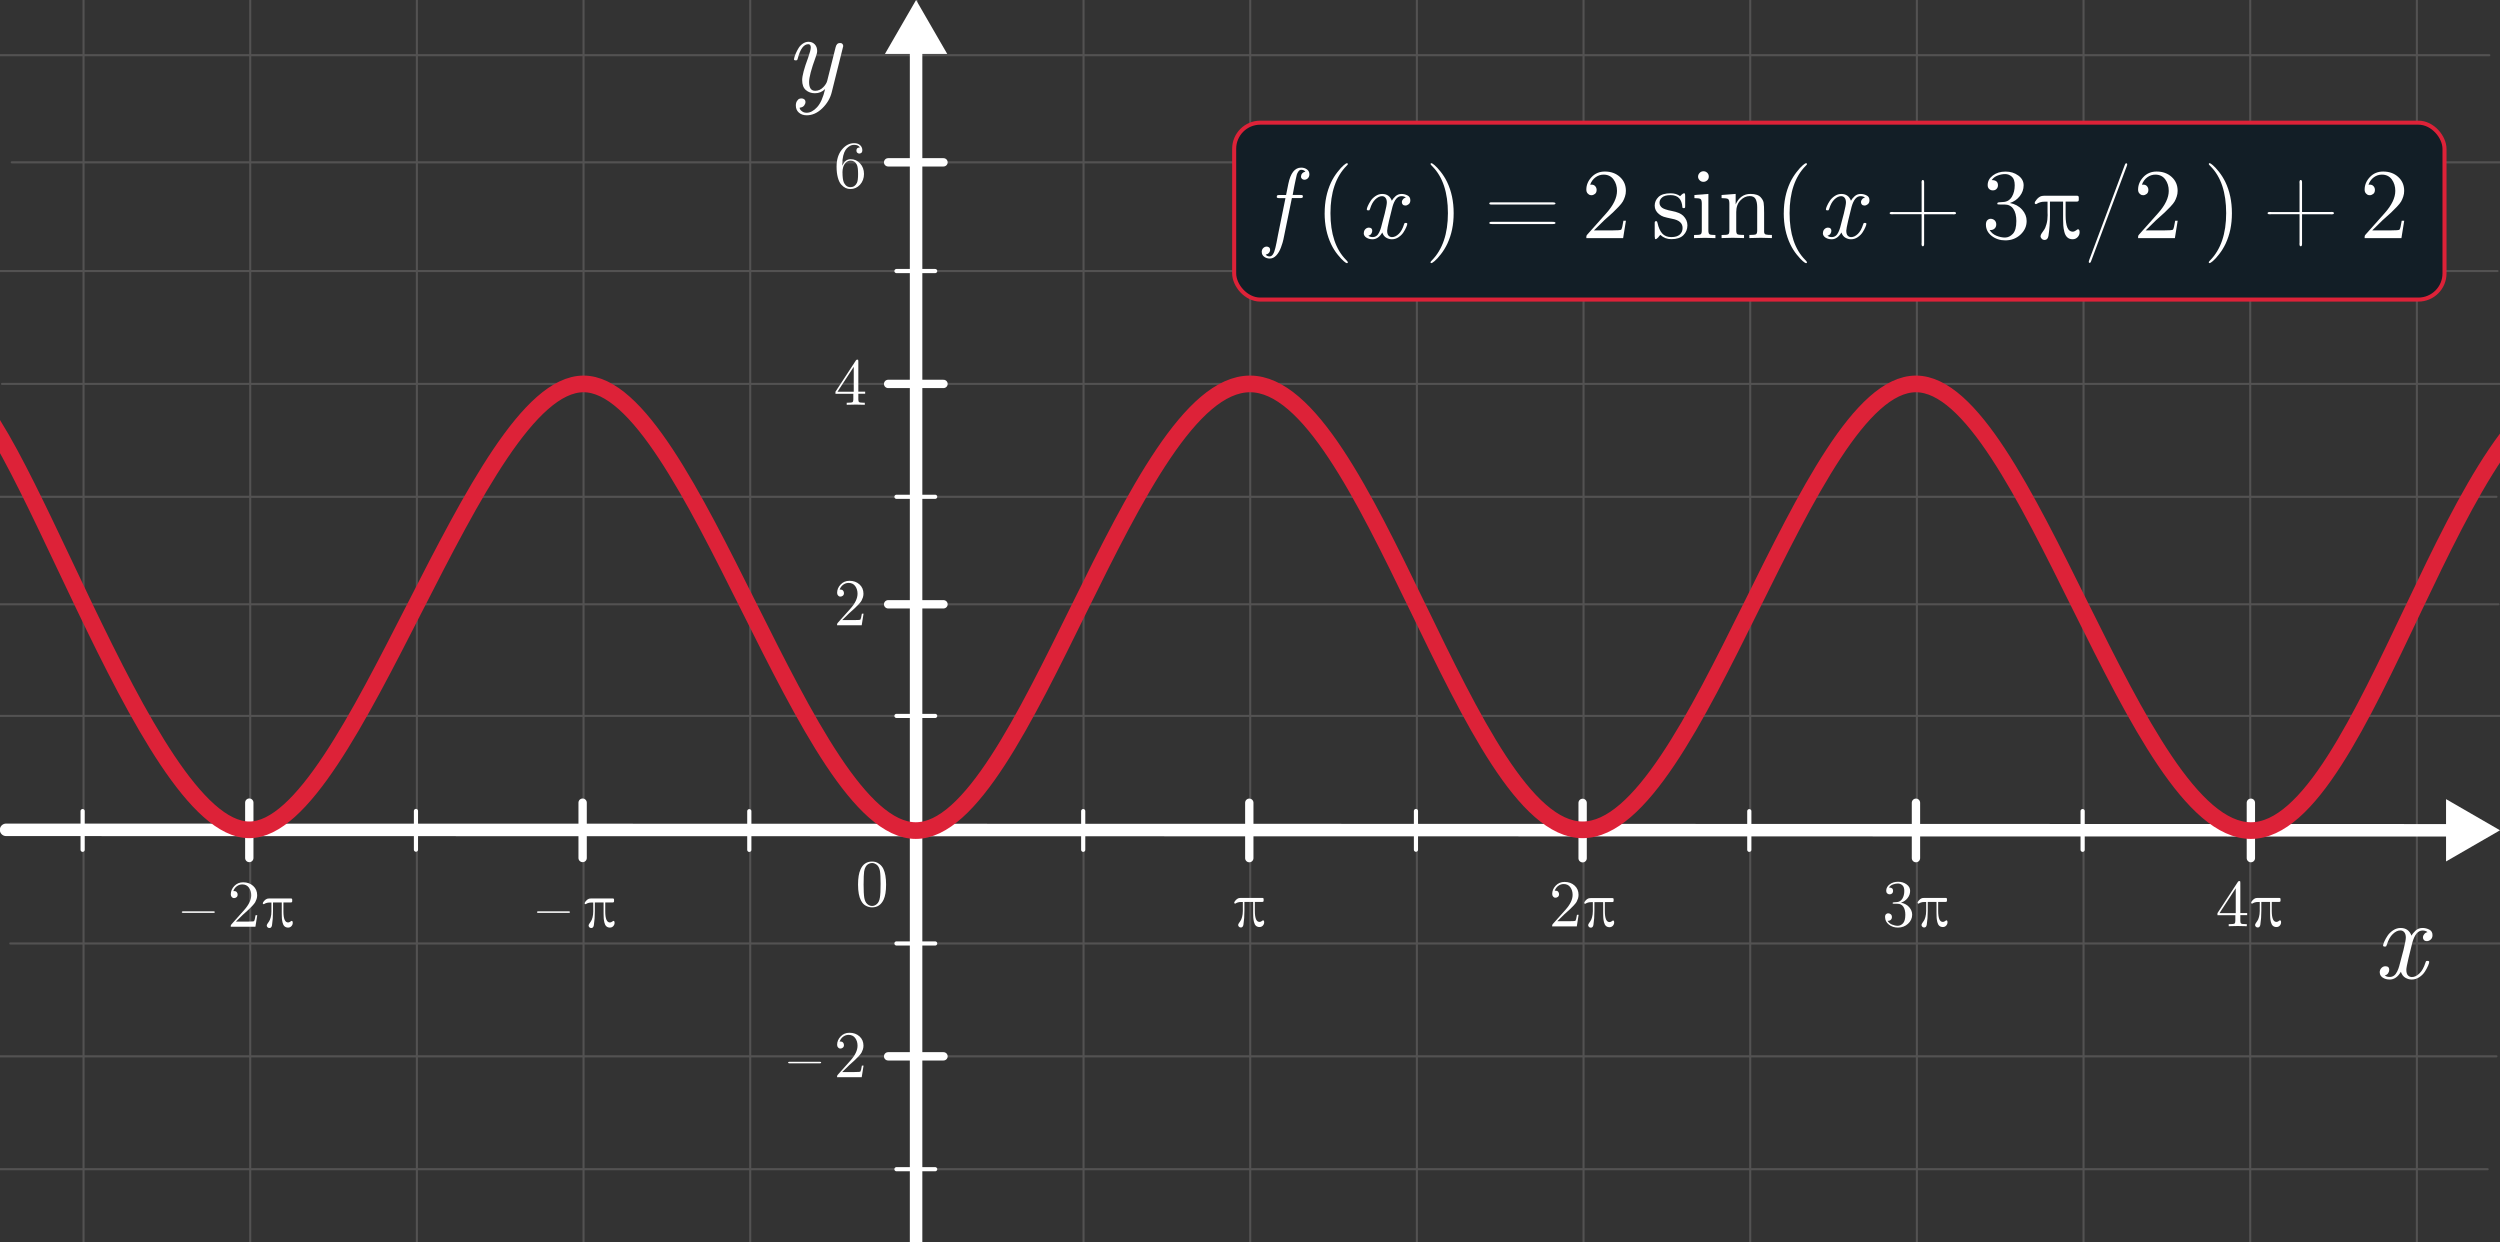 <?xml version="1.0" encoding="UTF-8"?><svg id="Trigonometrisch" xmlns="http://www.w3.org/2000/svg" viewBox="0 0 600 298.12"><rect x="0" y="0" width="600" height="298.12" fill="#333333" stroke="none"/><g id="_0.2_solution_sin"><g id="_0.1_period_sin"><g id="_2D_COS"><g id="_2D_Coordinate_System"><g id="_2d_Grid"><line x1="-2.96" y1="280.61" x2="597.04" y2="280.61" fill="none" stroke="#535252" stroke-linecap="round" stroke-miterlimit="10" stroke-width=".5"/><line x1="-.85" y1="253.52" x2="599.15" y2="253.52" fill="none" stroke="#535252" stroke-linecap="round" stroke-miterlimit="10" stroke-width=".5"/><line x1="2.46" y1="226.43" x2="602.46" y2="226.43" fill="none" stroke="#535252" stroke-linecap="round" stroke-miterlimit="10" stroke-width=".5"/><line y1="171.82" x2="600" y2="171.82" fill="none" stroke="#535252" stroke-linecap="round" stroke-miterlimit="10" stroke-width=".5"/><line x1="-.36" y1="145.03" x2="599.64" y2="145.03" fill="none" stroke="#535252" stroke-linecap="round" stroke-miterlimit="10" stroke-width=".5"/><line x1="-.85" y1="119.23" x2="599.15" y2="119.23" fill="none" stroke="#535252" stroke-linecap="round" stroke-miterlimit="10" stroke-width=".5"/><line x1=".49" y1="92.14" x2="600.49" y2="92.14" fill="none" stroke="#535252" stroke-linecap="round" stroke-miterlimit="10" stroke-width=".5"/><line x1="-.59" y1="65.05" x2="599.41" y2="65.05" fill="none" stroke="#535252" stroke-linecap="round" stroke-miterlimit="10" stroke-width=".5"/><line x1="2.82" y1="38.96" x2="602.82" y2="38.96" fill="none" stroke="#535252" stroke-linecap="round" stroke-miterlimit="10" stroke-width=".5"/><line x1="500.05" y1="-120.52" x2="500.05" y2="479.48" fill="none" stroke="#535252" stroke-linecap="round" stroke-miterlimit="10" stroke-width=".5"/><line x1="540.05" y1="-120.52" x2="540.05" y2="479.48" fill="none" stroke="#535252" stroke-linecap="round" stroke-miterlimit="10" stroke-width=".5"/><line x1="580.05" y1="-120.52" x2="580.05" y2="479.48" fill="none" stroke="#535252" stroke-linecap="round" stroke-miterlimit="10" stroke-width=".5"/><line x1="460.05" y1="-120.52" x2="460.05" y2="479.48" fill="none" stroke="#535252" stroke-linecap="round" stroke-miterlimit="10" stroke-width=".5"/><line x1="420.05" y1="-120.52" x2="420.05" y2="479.48" fill="none" stroke="#535252" stroke-linecap="round" stroke-miterlimit="10" stroke-width=".5"/><line x1="380.05" y1="-120.52" x2="380.05" y2="479.48" fill="none" stroke="#535252" stroke-linecap="round" stroke-miterlimit="10" stroke-width=".5"/><line x1="340.05" y1="-120.52" x2="340.05" y2="479.48" fill="none" stroke="#535252" stroke-linecap="round" stroke-miterlimit="10" stroke-width=".5"/><line x1="300.05" y1="-120.52" x2="300.05" y2="479.48" fill="none" stroke="#535252" stroke-linecap="round" stroke-miterlimit="10" stroke-width=".5"/><line x1="260.05" y1="-120.52" x2="260.05" y2="479.48" fill="none" stroke="#535252" stroke-linecap="round" stroke-miterlimit="10" stroke-width=".5"/><line x1="220.05" y1="-120.52" x2="220.05" y2="479.48" fill="none" stroke="#535252" stroke-linecap="round" stroke-miterlimit="10" stroke-width=".5"/><line x1="180.05" y1="-120.52" x2="180.05" y2="479.48" fill="none" stroke="#535252" stroke-linecap="round" stroke-miterlimit="10" stroke-width=".5"/><line x1="140.05" y1="-120.52" x2="140.05" y2="479.48" fill="none" stroke="#535252" stroke-linecap="round" stroke-miterlimit="10" stroke-width=".5"/><line x1="100.05" y1="-120.52" x2="100.05" y2="479.48" fill="none" stroke="#535252" stroke-linecap="round" stroke-miterlimit="10" stroke-width=".5"/><line x1="60.05" y1="-120.03" x2="60.05" y2="479.97" fill="none" stroke="#535252" stroke-linecap="round" stroke-miterlimit="10" stroke-width=".5"/><line x1="20.05" y1="-120.52" x2="20.05" y2="479.48" fill="none" stroke="#535252" stroke-linecap="round" stroke-miterlimit="10" stroke-width=".5"/><line x1="-2.56" y1="13.25" x2="597.44" y2="13.25" fill="none" stroke="#535252" stroke-linecap="round" stroke-miterlimit="10" stroke-width=".5"/></g><g id="x"><g id="_-5"><line x1="19.83" y1="194.66" x2="19.83" y2="203.95" fill="none" stroke="#fff" stroke-linecap="round" stroke-miterlimit="10"/></g><g id="_-4"><line x1="59.83" y1="192.63" x2="59.83" y2="205.92" fill="none" stroke="#fff" stroke-linecap="round" stroke-miterlimit="10" stroke-width="2"/><g><path d="m43.63,218.91c0-.12.12-.19.29-.19h7.35c.18,0,.29.07.29.19,0,.11-.12.18-.29.18h-7.35c-.18,0-.29-.07-.29-.18Z" fill="#fff"/><path d="m55.38,222.42c0-.19,0-.32.03-.38.02-.06.07-.13.15-.22l3.05-3.42c1.12-1.26,1.68-2.44,1.68-3.55,0-.71-.19-1.32-.56-1.83-.37-.51-.9-.76-1.59-.76-.47,0-.89.14-1.29.43-.39.28-.68.68-.86,1.18.03-.01.1-.02.21-.02.26,0,.46.08.61.25.15.17.22.37.22.59,0,.29-.09.5-.27.64s-.36.21-.54.21c-.07,0-.15,0-.25-.02-.09-.02-.22-.1-.36-.25s-.22-.36-.22-.63c0-.74.28-1.41.84-2,.56-.59,1.27-.89,2.12-.89.97,0,1.77.29,2.41.87.64.58.96,1.32.96,2.23,0,.32-.05.62-.14.91-.1.29-.21.55-.33.77-.13.22-.36.52-.7.88-.34.36-.65.67-.92.92-.27.26-.72.65-1.33,1.2l-1.68,1.65h2.86c.93,0,1.43-.04,1.51-.12.1-.15.22-.62.35-1.42h.4l-.44,2.78h-5.88Z" fill="#fff"/><path d="m63.06,216.82c0-.15.11-.35.34-.61.22-.26.46-.42.7-.51.13-.04.33-.06.59-.07h5.09c.14,0,.23.02.28.07.05.05.07.13.07.27v.28c0,.13-.02.21-.07.26-.04.04-.12.07-.24.08h-1.8v2.16c0,1.76.38,2.64,1.12,2.64.18,0,.36-.06.53-.19.17-.13.27-.19.32-.19.18,0,.27.16.27.48,0,.3-.11.56-.32.79-.21.23-.48.34-.8.34-.34,0-.63-.1-.85-.3-.22-.2-.38-.5-.47-.88s-.15-.72-.17-1.02-.03-.66-.03-1.09v-2.73h-2.1v2.13c0,1.2-.08,2.32-.24,3.34-.08.44-.29.66-.61.66-.19,0-.35-.06-.47-.19-.12-.13-.18-.26-.18-.4,0-.13.06-.29.18-.46s.25-.37.38-.56.27-.5.38-.92c.12-.42.18-.9.18-1.43,0-.04,0-.11,0-.21,0-.1,0-.17,0-.22v-1.73h-.44c-.29,0-.53.03-.74.1-.21.06-.36.13-.46.2-.1.07-.17.1-.21.1s-.08-.02-.13-.05c-.04-.04-.07-.07-.07-.1Z" fill="#fff"/></g></g><g id="_-3"><line x1="99.83" y1="194.63" x2="99.83" y2="203.92" fill="none" stroke="#fff" stroke-linecap="round" stroke-miterlimit="10"/></g><g id="_-2"><line x1="139.83" y1="192.64" x2="139.83" y2="205.92" fill="none" stroke="#fff" stroke-linecap="round" stroke-miterlimit="10" stroke-width="2"/><g><path d="m128.87,218.91c0-.12.12-.19.29-.19h7.35c.18,0,.29.07.29.19,0,.11-.12.18-.29.18h-7.35c-.18,0-.29-.07-.29-.18Z" fill="#fff"/><path d="m140.3,216.82c0-.15.11-.35.34-.61.22-.25.46-.42.7-.51.13-.04.33-.06.59-.07h5.09c.14,0,.23.02.28.07.05.04.07.13.07.27v.28c0,.13-.02.21-.07.26-.04.04-.12.07-.24.08h-1.8v2.16c0,1.76.38,2.64,1.12,2.64.18,0,.36-.06.53-.19.17-.13.27-.19.32-.19.18,0,.27.16.27.48,0,.3-.11.56-.32.79-.21.23-.48.34-.8.34-.34,0-.63-.1-.85-.3-.22-.2-.38-.5-.47-.88-.09-.39-.15-.72-.17-1.02-.02-.29-.03-.66-.03-1.09v-2.73h-2.1v2.13c0,1.2-.08,2.32-.24,3.34-.08.44-.29.66-.61.66-.19,0-.35-.06-.47-.19-.12-.13-.18-.26-.18-.4,0-.13.06-.29.18-.46s.25-.37.38-.56c.14-.19.27-.5.38-.92s.18-.9.18-1.43c0-.04,0-.11,0-.21,0-.1,0-.17,0-.22v-1.73h-.44c-.29,0-.53.03-.74.1-.21.06-.36.13-.46.2-.1.07-.17.1-.21.1s-.08-.02-.13-.05c-.04-.04-.07-.07-.07-.1Z" fill="#fff"/></g></g><g id="_-1"><line x1="179.83" y1="194.68" x2="179.83" y2="203.97" fill="none" stroke="#fff" stroke-linecap="round" stroke-miterlimit="10"/></g><g id="_7"><line x1="499.83" y1="194.66" x2="499.83" y2="203.95" fill="none" stroke="#fff" stroke-linecap="round" stroke-miterlimit="10"/></g><g id="_7-2"><line x1="540.21" y1="192.66" x2="540.21" y2="205.95" fill="none" stroke="#fff" stroke-linecap="round" stroke-miterlimit="10" stroke-width="2"/><g><path d="m532.19,219.65v-.5l4.91-7.51c.08-.13.19-.19.32-.19.12,0,.19.02.22.07.03.05.04.16.04.34v7.28h1.64v.5h-1.64v1.39c0,.31.06.51.19.61.13.1.47.15,1.02.15h.34v.5c-.44-.03-1.15-.05-2.15-.05s-1.74.02-2.19.05v-.5h.34c.57,0,.92-.05,1.05-.14.13-.1.2-.3.2-.61v-1.39h-4.3Zm.49-.5h3.9v-5.97l-3.9,5.97Z" fill="#fff"/><path d="m540.26,216.69c0-.15.11-.35.34-.61.22-.26.46-.42.7-.51.13-.04.33-.06.59-.07h5.09c.14,0,.23.02.28.07.05.05.07.13.07.27v.28c0,.13-.02.21-.07.26-.04.04-.12.07-.24.08h-1.8v2.16c0,1.76.38,2.64,1.12,2.64.18,0,.36-.06.53-.19.17-.13.27-.19.32-.19.18,0,.27.16.27.48,0,.3-.11.56-.32.79-.21.23-.48.34-.8.34-.34,0-.63-.1-.85-.3-.22-.2-.38-.5-.47-.88-.09-.39-.15-.72-.17-1.02-.02-.29-.03-.66-.03-1.09v-2.73h-2.1v2.13c0,1.2-.08,2.32-.24,3.34-.08.44-.29.66-.61.66-.19,0-.35-.06-.47-.19-.12-.13-.18-.26-.18-.4,0-.13.06-.29.18-.46s.25-.37.38-.56c.14-.19.27-.5.38-.92s.18-.9.18-1.43c0-.04,0-.11,0-.21,0-.1,0-.17,0-.22v-1.73h-.44c-.29,0-.53.03-.74.1-.21.06-.36.13-.46.2-.1.07-.17.1-.21.1s-.08-.02-.13-.05c-.04-.04-.07-.07-.07-.1Z" fill="#fff"/></g></g><g id="_6"><line x1="459.83" y1="192.66" x2="459.83" y2="205.95" fill="none" stroke="#fff" stroke-linecap="round" stroke-miterlimit="10" stroke-width="2"/><g><path d="m452.4,220.13c0-.32.08-.56.23-.71s.32-.23.52-.23c.25,0,.46.08.64.24.18.16.27.38.27.66,0,.3-.1.53-.31.7-.21.17-.46.23-.75.19.26.42.62.73,1.1.92.47.19.93.29,1.37.29s.88-.2,1.25-.59.56-1.08.56-2.05c0-.82-.16-1.46-.48-1.94s-.8-.71-1.43-.71h-.71c-.18,0-.3,0-.35-.02s-.08-.07-.08-.15c0-.1.1-.16.29-.18.16,0,.37-.01.63-.04.62-.02,1.1-.3,1.43-.85.3-.51.45-1.12.45-1.84,0-.65-.16-1.1-.47-1.37s-.67-.41-1.07-.41c-.38,0-.77.08-1.19.23s-.73.4-.96.73c.67,0,1,.27,1,.82,0,.24-.07.44-.22.59s-.35.23-.6.23-.43-.08-.59-.23c-.16-.15-.24-.36-.24-.62,0-.6.27-1.12.82-1.54.55-.42,1.23-.63,2.03-.63s1.46.21,2.03.62c.58.41.86.94.86,1.57s-.2,1.21-.61,1.73c-.41.52-.93.89-1.58,1.1.81.16,1.46.51,1.95,1.06.48.55.73,1.15.73,1.82,0,.84-.33,1.56-.99,2.18-.66.61-1.47.92-2.42.92-.85,0-1.58-.24-2.18-.72-.61-.48-.91-1.08-.91-1.79Z" fill="#fff"/><path d="m460.2,216.69c0-.15.11-.35.34-.61.22-.25.46-.42.7-.51.13-.04.33-.06.59-.07h5.09c.14,0,.23.02.28.07.05.04.07.13.07.27v.28c0,.13-.02.21-.07.26-.04.04-.12.07-.24.08h-1.8v2.16c0,1.76.37,2.64,1.12,2.64.18,0,.36-.06.53-.19.17-.13.27-.19.32-.19.18,0,.27.16.27.48,0,.3-.11.56-.32.79-.21.23-.48.34-.8.34-.34,0-.63-.1-.85-.3s-.38-.5-.47-.88c-.09-.39-.15-.72-.17-1.02-.02-.29-.03-.66-.03-1.09v-2.73h-2.1v2.13c0,1.2-.08,2.32-.24,3.34-.08.44-.29.66-.61.66-.19,0-.35-.06-.47-.19s-.18-.26-.18-.4c0-.13.06-.29.18-.46s.25-.37.38-.56c.14-.19.27-.5.38-.92s.18-.9.18-1.43c0-.04,0-.11,0-.21,0-.1,0-.17,0-.22v-1.73h-.44c-.29,0-.53.03-.74.1-.21.06-.36.13-.46.2-.1.07-.17.1-.21.1s-.08-.02-.13-.05c-.04-.04-.07-.07-.07-.1Z" fill="#fff"/></g></g><g id="_5"><line x1="419.83" y1="194.68" x2="419.83" y2="203.96" fill="none" stroke="#fff" stroke-linecap="round" stroke-miterlimit="10"/></g><g id="_4"><line x1="379.83" y1="192.69" x2="379.83" y2="205.98" fill="none" stroke="#fff" stroke-linecap="round" stroke-miterlimit="10" stroke-width="2"/><g><path d="m372.52,222.33c0-.19,0-.32.03-.38.02-.06.07-.13.15-.22l3.05-3.42c1.12-1.26,1.68-2.44,1.68-3.55,0-.71-.19-1.32-.56-1.83-.37-.51-.9-.76-1.59-.76-.47,0-.89.14-1.29.43-.39.28-.68.68-.86,1.18.03-.01.1-.02.21-.02.26,0,.46.08.61.25.15.17.22.37.22.59,0,.29-.09.5-.27.64-.18.14-.36.21-.54.21-.07,0-.15,0-.25-.02-.09-.02-.22-.1-.36-.25s-.22-.36-.22-.63c0-.74.28-1.41.84-2,.56-.59,1.27-.89,2.12-.89.97,0,1.77.29,2.41.87.64.58.95,1.32.95,2.23,0,.32-.05.62-.14.91-.1.29-.21.55-.33.77-.13.22-.36.52-.7.88-.34.36-.65.67-.92.92-.27.26-.72.65-1.33,1.2l-1.68,1.65h2.86c.93,0,1.43-.04,1.51-.12.1-.15.22-.62.35-1.42h.4l-.44,2.78h-5.88Z" fill="#fff"/><path d="m380.2,216.73c0-.15.11-.35.34-.61.22-.25.46-.42.7-.51.13-.04.33-.06.59-.07h5.09c.14,0,.23.02.28.07.05.04.07.13.07.27v.28c0,.13-.02.21-.07.26-.04.04-.12.07-.24.08h-1.8v2.16c0,1.76.38,2.64,1.12,2.64.18,0,.36-.06.53-.19.17-.13.27-.19.32-.19.18,0,.27.16.27.48,0,.3-.11.56-.32.79-.21.23-.48.34-.8.34-.34,0-.63-.1-.85-.3-.22-.2-.38-.5-.47-.88-.09-.39-.15-.72-.17-1.02-.02-.29-.03-.66-.03-1.09v-2.73h-2.1v2.13c0,1.2-.08,2.32-.24,3.34-.08.44-.29.66-.61.66-.19,0-.35-.06-.47-.19-.12-.13-.18-.26-.18-.4,0-.13.06-.29.18-.46s.25-.37.38-.56c.14-.19.27-.5.38-.92s.18-.9.18-1.43c0-.04,0-.11,0-.21,0-.1,0-.17,0-.22v-1.73h-.44c-.29,0-.53.03-.74.1-.21.06-.36.13-.46.2-.1.07-.17.1-.21.1s-.08-.02-.13-.05c-.04-.04-.07-.07-.07-.1Z" fill="#fff"/></g></g><g id="_3"><line x1="339.83" y1="194.64" x2="339.83" y2="203.93" fill="none" stroke="#fff" stroke-linecap="round" stroke-miterlimit="10"/></g><g id="_2"><line x1="299.83" y1="192.66" x2="299.83" y2="205.95" fill="none" stroke="#fff" stroke-linecap="round" stroke-miterlimit="10" stroke-width="2"/><path d="m296.2,216.69c0-.15.11-.35.34-.61.22-.26.46-.42.7-.51.13-.04.33-.06.59-.07h5.09c.14,0,.23.02.28.07.05.05.07.13.07.27v.28c0,.13-.02.21-.07.26-.04.04-.12.07-.24.08h-1.8v2.16c0,1.76.37,2.64,1.12,2.64.18,0,.36-.06.53-.19.17-.13.27-.19.32-.19.18,0,.27.16.27.48,0,.3-.11.56-.32.79-.21.23-.48.34-.8.34-.34,0-.63-.1-.85-.3-.22-.2-.38-.5-.47-.88-.09-.39-.15-.72-.17-1.02-.02-.29-.03-.66-.03-1.09v-2.73h-2.1v2.13c0,1.2-.08,2.32-.24,3.34-.08.44-.29.66-.61.66-.19,0-.35-.06-.47-.19-.12-.13-.18-.26-.18-.4,0-.13.06-.29.18-.46s.25-.37.38-.56c.14-.19.27-.5.38-.92s.18-.9.18-1.43c0-.04,0-.11,0-.21,0-.1,0-.17,0-.22v-1.73h-.44c-.29,0-.53.03-.74.1-.21.06-.36.13-.46.2-.1.07-.17.1-.21.1s-.08-.02-.13-.05c-.04-.04-.07-.07-.07-.1Z" fill="#fff"/></g><g id="_1"><line x1="259.97" y1="194.66" x2="259.97" y2="203.95" fill="none" stroke="#fff" stroke-linecap="round" stroke-miterlimit="10"/></g><path d="m205.93,212.31c0-1.57.2-2.78.59-3.63.55-1.27,1.48-1.91,2.78-1.91.28,0,.56.04.85.11.29.08.62.26.98.54.37.29.66.66.89,1.13.43.91.64,2.16.64,3.75s-.2,2.76-.59,3.61c-.58,1.24-1.51,1.86-2.78,1.86-.48,0-.96-.12-1.45-.37-.49-.24-.88-.66-1.19-1.25-.48-.88-.72-2.16-.72-3.85Zm1.33-.2c0,1.61.06,2.73.17,3.38.13.69.37,1.19.73,1.49.36.3.73.45,1.13.45.43,0,.82-.16,1.18-.48s.59-.83.7-1.52c.12-.68.18-1.79.17-3.31,0-1.48-.05-2.52-.16-3.12-.14-.69-.4-1.18-.77-1.46-.37-.28-.75-.42-1.12-.42-.14,0-.29.02-.43.06-.15.04-.33.12-.54.24-.21.12-.4.33-.57.62s-.29.67-.36,1.12c-.08.58-.12,1.56-.12,2.95Z" fill="#fff"/><g id="x_axis"><g><line x1="1.46" y1="199.16" x2="589.24" y2="199.27" fill="none" stroke="#fff" stroke-linecap="round" stroke-miterlimit="10" stroke-width="3"/><polygon points="587.05 206.75 600 199.27 587.05 191.79 587.05 206.75" fill="#fff"/></g></g><path d="m571.13,233.39c0-.44.14-.79.41-1.07.27-.28.59-.42.95-.42.62,0,.93.29.93.87,0,.26-.09.52-.26.79-.17.27-.44.45-.81.54.3.25.68.37,1.15.37h.05c.38,0,.72-.11,1.02-.33.3-.22.55-.56.77-1.01.21-.46.37-.86.46-1.22s.22-.82.37-1.4c.23-.89.45-1.72.66-2.49.38-1.56.57-2.56.57-3,0-.54-.12-.96-.36-1.27-.24-.3-.56-.45-.96-.45-.6,0-1.21.29-1.81.87-.61.58-1.08,1.43-1.42,2.54-.07.22-.13.36-.17.4-.04.04-.15.07-.33.07-.28,0-.41-.09-.41-.27s.1-.49.29-.93.45-.91.78-1.4c.33-.5.77-.93,1.34-1.31.56-.37,1.16-.56,1.79-.56,1.29,0,2.16.62,2.62,1.85.22-.42.56-.83,1.01-1.24s1.01-.61,1.66-.61c.54,0,1.07.13,1.59.39s.78.7.78,1.33c0,.47-.15.83-.44,1.07s-.59.37-.89.37c-.33,0-.57-.09-.73-.27-.16-.18-.23-.38-.23-.59,0-.09,0-.19.03-.31.02-.12.12-.3.3-.53.18-.24.44-.39.77-.46-.29-.26-.69-.39-1.2-.39-1.09,0-1.91.97-2.45,2.91-.42,1.77-.73,3.01-.92,3.74-.35,1.48-.52,2.4-.52,2.76,0,.64.13,1.09.39,1.36.26.26.57.4.94.4.62,0,1.23-.29,1.83-.88.6-.58,1.07-1.43,1.42-2.55.07-.22.13-.35.18-.39.04-.04.15-.06.32-.06.28,0,.41.09.41.27,0,.16-.09.46-.27.89-.18.43-.44.9-.76,1.41-.32.51-.77.96-1.34,1.34-.57.38-1.18.57-1.84.57-.49,0-.98-.14-1.48-.41-.5-.27-.87-.76-1.11-1.45-.71,1.23-1.6,1.85-2.66,1.86-.66,0-1.22-.15-1.69-.46-.47-.31-.71-.72-.71-1.22Z" fill="#fff"/></g><g id="y"><g id="_2-2"><line x1="215.15" y1="119.23" x2="224.44" y2="119.23" fill="none" stroke="#fff" stroke-linecap="round" stroke-miterlimit="10"/><line x1="213.15" y1="92.14" x2="226.44" y2="92.14" fill="none" stroke="#fff" stroke-linecap="round" stroke-miterlimit="10" stroke-width="2"/><line x1="215.15" y1="65.05" x2="224.44" y2="65.05" fill="none" stroke="#fff" stroke-linecap="round" stroke-miterlimit="10"/><line x1="213.15" y1="38.96" x2="226.44" y2="38.96" fill="none" stroke="#fff" stroke-linecap="round" stroke-miterlimit="10" stroke-width="2"/><line x1="213.15" y1="145.03" x2="226.44" y2="145.03" fill="none" stroke="#fff" stroke-linecap="round" stroke-miterlimit="10" stroke-width="2"/><line x1="215.15" y1="171.82" x2="224.44" y2="171.82" fill="none" stroke="#fff" stroke-linecap="round" stroke-miterlimit="10"/><path d="m200.51,94.51v-.5l4.91-7.51c.08-.13.19-.19.32-.19.12,0,.19.02.22.07.03.05.04.16.04.34v7.28h1.64v.5h-1.64v1.39c0,.31.06.51.19.61.13.1.47.15,1.02.15h.34v.5c-.44-.03-1.15-.05-2.15-.05s-1.74.02-2.19.05v-.5h.34c.57,0,.92-.05,1.05-.14.13-.1.2-.3.2-.61v-1.39h-4.3Zm.49-.5h3.9v-5.97l-3.9,5.97Z" fill="#fff"/><path d="m200.78,39.96c0-1.68.43-3.03,1.28-4.06.85-1.03,1.83-1.54,2.92-1.54.63,0,1.11.16,1.46.49.35.32.52.74.52,1.23,0,.28-.08.48-.24.6-.16.12-.32.18-.48.18-.18,0-.34-.07-.49-.2s-.21-.31-.21-.55c0-.48.28-.72.84-.72-.27-.42-.72-.63-1.37-.63-.21,0-.41.03-.63.09s-.45.19-.73.39-.52.45-.73.77c-.21.31-.39.76-.54,1.35-.15.59-.22,1.27-.22,2.03v.38c.44-1.05,1.1-1.57,2-1.56.89,0,1.65.34,2.27,1.02.62.68.93,1.52.93,2.52s-.32,1.9-.96,2.59c-.64.69-1.41,1.03-2.3,1.03-.4,0-.79-.08-1.15-.25s-.72-.45-1.06-.83c-.34-.39-.61-.95-.81-1.69s-.3-1.62-.3-2.63Zm1.42,1.44c0,1.05.1,1.82.29,2.32.03.08.08.18.15.3.07.11.17.25.29.39.12.15.29.27.5.37.21.1.43.14.67.14.71,0,1.23-.35,1.57-1.04.18-.39.27-1.1.27-2.15s-.1-1.79-.29-2.19c-.32-.66-.82-.99-1.48-.99-.45,0-.84.15-1.15.46-.31.31-.53.67-.65,1.08-.12.41-.18.85-.18,1.3Z" fill="#fff"/><path d="m200.9,150.06c0-.19,0-.32.03-.38.02-.06.07-.13.15-.22l3.05-3.42c1.12-1.26,1.68-2.44,1.68-3.55,0-.71-.19-1.32-.56-1.83s-.9-.76-1.59-.76c-.47,0-.89.14-1.29.43-.39.28-.68.68-.86,1.18.03-.01.1-.02.21-.02.26,0,.46.08.61.25.15.17.22.37.22.59,0,.29-.09.5-.27.64-.18.14-.36.21-.54.21-.07,0-.15,0-.25-.02-.09-.02-.22-.1-.36-.25s-.22-.36-.22-.63c0-.74.28-1.41.84-2,.56-.59,1.27-.89,2.12-.89.97,0,1.77.29,2.41.87.64.58.95,1.32.95,2.23,0,.32-.05.62-.14.91-.1.29-.21.55-.33.77-.13.22-.36.52-.7.88-.34.36-.65.67-.92.92s-.72.65-1.33,1.2l-1.68,1.65h2.86c.93,0,1.43-.04,1.51-.12.1-.15.22-.62.35-1.42h.4l-.44,2.78h-5.88Z" fill="#fff"/></g><g id="_2-3"><line x1="215.15" y1="280.61" x2="224.44" y2="280.61" fill="none" stroke="#fff" stroke-linecap="round" stroke-miterlimit="10"/><line x1="213.15" y1="253.52" x2="226.44" y2="253.52" fill="none" stroke="#fff" stroke-linecap="round" stroke-miterlimit="10" stroke-width="2"/><line x1="215.15" y1="226.43" x2="224.44" y2="226.43" fill="none" stroke="#fff" stroke-linecap="round" stroke-miterlimit="10"/><g><path d="m189.15,255.02c0-.12.12-.19.29-.19h7.35c.18,0,.29.07.29.19,0,.11-.12.18-.29.18h-7.35c-.18,0-.29-.07-.29-.18Z" fill="#fff"/><path d="m200.9,258.53c0-.19,0-.32.03-.38.02-.06.07-.13.15-.22l3.05-3.42c1.12-1.26,1.68-2.44,1.68-3.55,0-.71-.19-1.32-.56-1.83s-.9-.76-1.59-.76c-.47,0-.89.14-1.29.43-.39.28-.68.68-.86,1.18.03-.01.1-.02.21-.02.26,0,.46.08.61.25.15.17.22.37.22.59,0,.29-.09.5-.27.64-.18.14-.36.21-.54.21-.07,0-.15,0-.25-.02-.09-.02-.22-.1-.36-.25s-.22-.36-.22-.63c0-.74.28-1.41.84-2,.56-.59,1.27-.89,2.12-.89.97,0,1.77.29,2.41.87.64.58.95,1.32.95,2.23,0,.32-.05.62-.14.91-.1.29-.21.55-.33.77-.13.22-.36.52-.7.88-.34.36-.65.67-.92.92s-.72.65-1.33,1.2l-1.68,1.65h2.86c.93,0,1.43-.04,1.51-.12.1-.15.22-.62.35-1.42h.4l-.44,2.78h-5.88Z" fill="#fff"/></g></g><g id="y_axis"><g><line x1="219.86" y1="356.74" x2="219.86" y2="10.76" fill="none" stroke="#fff" stroke-linecap="round" stroke-miterlimit="10" stroke-width="3"/><polygon points="227.34 12.95 219.86 0 212.38 12.95 227.34 12.95" fill="#fff"/></g></g><path d="m190.55,14.23c0-.05.04-.21.11-.49.07-.27.2-.62.39-1.05.19-.43.41-.84.66-1.23.25-.39.58-.73,1-1.01.42-.28.86-.42,1.33-.42.6,0,1.1.2,1.49.6.39.4.59.94.59,1.61,0,.36-.12.85-.36,1.47-1.06,2.88-1.58,4.88-1.58,5.99,0,1.4.49,2.09,1.46,2.09h.01c.73,0,1.36-.28,1.9-.83.54-.55.87-1.08.99-1.6l2.01-8.03c.16-.68.51-1.01,1.05-1.01.26,0,.45.07.58.22s.19.31.19.5c0,.04,0,.09-.03.17-.02.08-.04.14-.05.19l-2.68,10.76c-.36,1.44-1.12,2.72-2.26,3.83-1.15,1.12-2.39,1.68-3.74,1.68-.76,0-1.39-.21-1.88-.64-.49-.43-.73-1-.73-1.71,0-.46.1-.83.3-1.11.2-.29.39-.46.57-.51.18-.05.35-.08.51-.08.26,0,.48.08.66.23.18.16.27.37.27.64s-.1.54-.3.82c-.2.27-.5.44-.88.5-.14.02-.22.04-.23.08,0,.07.05.19.14.37.09.17.28.35.55.53.27.18.61.27,1.01.27.84,0,1.67-.44,2.49-1.32.82-.88,1.47-2.34,1.94-4.37-.68.67-1.49,1.01-2.45,1.01-.85,0-1.58-.25-2.17-.76-.6-.51-.89-1.31-.89-2.4,0-1.02.47-2.8,1.42-5.35.43-1.22.65-2.04.65-2.47,0-.52-.2-.79-.6-.79-1.09,0-1.94,1.15-2.53,3.44-.05.2-.11.33-.17.37-.06.04-.17.07-.33.07-.28,0-.41-.1-.41-.28Z" fill="#fff"/></g></g></g></g><path d="m620.56,92.14c-30.61,0-52.43,107.2-80.35,107.2s-54.03-107.2-80.38-107.2-52.45,107.02-80,107.02-51.52-107.02-79.83-107.02-53.9,107.2-80.21,107.2-53.78-107.2-79.74-107.2-55.07,107.02-80.22,107.02S3.41,92.14-11.63,92.14" fill="none" stroke="#dd2238" stroke-miterlimit="10" stroke-width="4"/><g><rect x="296.2" y="29.44" width="290.48" height="42.46" rx="6.27" ry="6.27" fill="#121e26" stroke="#dd2238" stroke-miterlimit="10" stroke-width=".97"/><g><path d="m302.81,60.5c0-.4.12-.71.36-.96.24-.24.52-.36.84-.36.21,0,.4.07.57.2.17.14.25.32.25.56,0,.27-.09.52-.28.74s-.44.36-.78.43c.21.29.53.43.96.43.59,0,1.05-.69,1.36-2.06.17-.69.38-1.69.61-3l1.81-8.93h-1.49c-.4,0-.6-.09-.6-.27,0-.23.05-.36.15-.41s.26-.07.5-.07h1.59l.53-2.63c.53-2.63,1.56-3.94,3.09-3.94.53,0,.99.14,1.38.42.39.28.59.67.59,1.17,0,.4-.12.71-.36.96-.24.24-.52.36-.84.36-.21,0-.4-.07-.56-.2-.16-.14-.25-.32-.25-.57,0-.27.09-.52.28-.74s.44-.36.78-.43c-.24-.3-.58-.45-1.01-.45-.27,0-.49.14-.68.41-.19.27-.31.53-.38.76-.06.23-.14.57-.23,1-.2.87-.45,2.16-.76,3.87h1.84c.15,0,.27,0,.34.01.07,0,.14.04.19.09.05.05.08.12.08.22,0,.2-.05.32-.15.36s-.27.07-.51.07h-1.98l-1.76,8.58c-.1.47-.19.92-.28,1.37s-.28,1.07-.57,1.87c-.29.8-.67,1.45-1.14,1.95-.47.5-.99.74-1.56.74-.49,0-.94-.14-1.33-.42-.39-.28-.59-.67-.59-1.16Z" fill="#fff"/><path d="m317.92,51.15c0-2.7.5-5.14,1.51-7.32.43-.91.95-1.75,1.55-2.52s1.1-1.32,1.5-1.65.65-.5.76-.5c.16,0,.24.08.25.23,0,.08-.11.21-.32.41-2.58,2.62-3.86,6.41-3.86,11.36,0,4.96,1.25,8.7,3.76,11.23.27.27.41.45.41.54,0,.16-.08.23-.25.23-.11,0-.36-.16-.74-.48s-.87-.85-1.46-1.58-1.11-1.55-1.54-2.45c-1.05-2.18-1.58-4.68-1.58-7.49Z" fill="#fff"/><path d="m327.32,55.94c0-.38.12-.7.36-.94.24-.24.52-.37.84-.37.55,0,.82.26.82.77,0,.23-.08.46-.23.7s-.39.39-.71.47c.27.22.6.33,1.01.33h.05c.34,0,.63-.1.9-.29.26-.19.49-.49.67-.89.19-.4.32-.76.41-1.07.08-.31.19-.72.32-1.23.2-.78.39-1.51.58-2.19.34-1.37.5-2.25.5-2.64,0-.48-.11-.85-.32-1.11-.21-.27-.49-.4-.84-.4-.53,0-1.06.26-1.6.77s-.95,1.26-1.25,2.23c-.06.2-.11.31-.15.35s-.13.06-.29.06c-.24,0-.36-.08-.36-.24s.08-.43.25-.82.4-.8.69-1.24.68-.82,1.18-1.15,1.02-.49,1.58-.49c1.13,0,1.9.54,2.31,1.63.2-.37.49-.73.89-1.09s.89-.54,1.46-.54c.48,0,.94.12,1.4.35s.69.62.69,1.17c0,.41-.13.73-.39.94s-.52.32-.79.32c-.29,0-.5-.08-.64-.24s-.21-.33-.21-.52c0-.08,0-.17.02-.28s.1-.26.26-.47.38-.34.67-.4c-.26-.23-.61-.34-1.05-.34-.96,0-1.68.85-2.16,2.56-.37,1.55-.64,2.65-.81,3.29-.3,1.3-.46,2.11-.46,2.43,0,.57.11.96.34,1.2s.5.35.83.35c.55,0,1.08-.26,1.61-.77.53-.51.94-1.26,1.25-2.24.06-.2.11-.31.15-.35.04-.04.13-.05.29-.05.25,0,.36.08.36.23,0,.14-.08.4-.24.78s-.38.79-.67,1.24c-.29.45-.68.84-1.18,1.18-.5.34-1.04.5-1.62.5-.43,0-.87-.12-1.31-.36-.44-.24-.77-.67-.98-1.27-.62,1.08-1.41,1.63-2.34,1.63-.58,0-1.07-.14-1.49-.41-.41-.27-.62-.63-.62-1.07Z" fill="#fff"/><path d="m343.33,62.92c0-.08.1-.21.3-.41,2.58-2.62,3.87-6.41,3.87-11.36s-1.24-8.7-3.71-11.2c-.3-.29-.46-.48-.46-.56,0-.16.08-.23.23-.23.11,0,.36.16.74.48s.88.85,1.46,1.58,1.1,1.55,1.54,2.45c1.05,2.18,1.58,4.68,1.58,7.49s-.5,5.14-1.51,7.32c-.43.91-.95,1.75-1.55,2.52s-1.1,1.32-1.5,1.65-.66.5-.77.5c-.16,0-.23-.08-.23-.23Z" fill="#fff"/><path d="m357.43,48.83c0-.19.17-.28.5-.27h14.66c.48,0,.72.09.73.27,0,.17-.2.26-.61.26h-14.8c-.32,0-.48-.09-.48-.26Zm0,4.69c.02-.19.18-.28.48-.28h14.71c.46,0,.7.09.7.26,0,.19-.22.28-.66.27h-14.59c-.43,0-.64-.07-.64-.25Z" fill="#fff"/><path d="m380.72,57.15c0-.29.01-.48.04-.56.03-.09.1-.2.22-.33l4.57-5.13c1.68-1.89,2.53-3.67,2.53-5.32,0-1.07-.28-1.98-.84-2.75-.56-.76-1.35-1.15-2.38-1.15-.7,0-1.34.21-1.93.64-.59.43-1.02,1.02-1.29,1.78.05-.02.15-.02.31-.02.39,0,.7.13.91.38s.33.55.33.89c0,.43-.14.75-.41.96-.27.21-.54.31-.81.31-.11,0-.23-.01-.37-.04-.14-.02-.32-.15-.55-.37-.22-.22-.33-.54-.33-.94,0-1.11.42-2.11,1.26-3,.84-.89,1.9-1.33,3.19-1.33,1.45,0,2.66.43,3.61,1.3.96.87,1.43,1.98,1.43,3.34,0,.48-.07.93-.22,1.37-.14.43-.31.82-.5,1.16s-.54.77-1.05,1.31c-.51.54-.97,1-1.38,1.38s-1.08.98-2,1.79l-2.52,2.48h4.3c1.4,0,2.15-.06,2.26-.19.16-.23.33-.94.52-2.13h.6l-.67,4.17h-8.83Z" fill="#fff"/><path d="m397.13,56.83v-3.16c0-.18,0-.3.01-.36s.04-.12.08-.16.12-.07.22-.07c.11,0,.19.02.24.07.04.05.08.16.12.34.23,1.1.61,1.95,1.12,2.53.52.58,1.25.88,2.19.88s1.57-.2,2.03-.6c.45-.4.68-.93.68-1.58,0-1.17-.83-1.91-2.5-2.21-.96-.2-1.64-.36-2.04-.49-.4-.13-.77-.34-1.12-.63-.69-.56-1.03-1.24-1.03-2.04s.3-1.49.91-2.08,1.58-.88,2.92-.88c.9,0,1.65.23,2.26.68.18-.14.32-.27.41-.39.23-.2.4-.29.52-.29.14,0,.23.04.25.12s.04.24.04.46v2.41c0,.18,0,.3-.01.36s-.04.12-.09.16c-.05.04-.14.06-.25.06-.2,0-.31-.07-.32-.22-.12-1.94-1.06-2.91-2.81-2.91-.95,0-1.63.18-2.05.55-.42.36-.63.79-.63,1.28,0,.27.06.51.19.72s.28.37.45.49c.17.12.41.24.72.35.31.11.56.19.76.23s.47.1.84.18c1.28.24,2.19.63,2.73,1.15.67.67,1.01,1.44,1.01,2.29,0,.94-.32,1.73-.96,2.37s-1.61.96-2.89.96c-1.04,0-1.92-.34-2.65-1.03-.09.09-.17.18-.24.26s-.12.14-.14.17-.04.06-.05.08c0,.02-.02.04-.03.05-.32.31-.52.47-.6.47-.13,0-.21-.04-.23-.12s-.04-.24-.04-.46Z" fill="#fff"/><path d="m406.57,57.15v-.75c.85,0,1.38-.05,1.57-.16.2-.1.29-.42.29-.93v-6.45c0-.59-.1-.96-.3-1.1-.2-.14-.69-.21-1.47-.21v-.75l3.35-.26v8.79c0,.48.09.77.26.89.17.12.65.18,1.43.18v.75c-1.63-.05-2.46-.07-2.5-.07-.22,0-1.1.02-2.64.07Zm.97-14.79c0-.32.13-.61.38-.87s.56-.39.91-.39.65.12.9.36.38.54.38.91-.12.68-.38.91-.55.36-.9.36c-.38,0-.69-.13-.93-.39-.25-.26-.37-.55-.37-.89Z" fill="#fff"/><path d="m413.18,57.15v-.75c.86,0,1.38-.05,1.58-.16.2-.1.29-.42.29-.93v-6.43c0-.59-.1-.96-.31-1.11-.21-.15-.73-.22-1.56-.22v-.75l3.38-.26v2.52c.75-1.68,1.94-2.52,3.56-2.52,1.2,0,2.05.3,2.52.89.35.4.57.82.64,1.26.07.44.11,1.24.11,2.4v4.58c.02.34.15.54.41.61.26.07.75.11,1.46.11v.75c-1.63-.05-2.53-.07-2.7-.07-.12,0-1.03.02-2.71.07v-.75c.85,0,1.38-.05,1.58-.16.2-.1.3-.42.3-.93v-5.58c0-.81-.13-1.46-.38-1.94-.25-.48-.72-.72-1.41-.72-.83,0-1.58.35-2.24,1.04-.67.69-1,1.63-1,2.8v4.4c0,.52.1.83.3.93.2.11.73.16,1.57.16v.75c-1.64-.05-2.53-.07-2.69-.07-.13,0-1.03.02-2.71.07Z" fill="#fff"/><path d="m428.11,51.15c0-2.7.5-5.14,1.51-7.32.43-.91.95-1.75,1.55-2.52s1.1-1.32,1.5-1.65.65-.5.76-.5c.16,0,.24.08.25.23,0,.08-.11.21-.32.41-2.58,2.62-3.86,6.41-3.86,11.36,0,4.96,1.25,8.7,3.76,11.23.27.27.41.45.41.54,0,.16-.08.23-.25.23-.11,0-.36-.16-.74-.48s-.87-.85-1.46-1.58-1.11-1.55-1.54-2.45c-1.05-2.18-1.58-4.68-1.58-7.49Z" fill="#fff"/><path d="m437.51,55.94c0-.38.12-.7.36-.94.24-.24.52-.37.84-.37.55,0,.82.26.82.77,0,.23-.08.46-.23.7s-.39.39-.71.47c.27.22.6.33,1.01.33h.05c.34,0,.63-.1.9-.29.26-.19.49-.49.67-.89.19-.4.32-.76.41-1.07.08-.31.19-.72.32-1.23.2-.78.39-1.51.58-2.19.34-1.37.5-2.25.5-2.64,0-.48-.11-.85-.32-1.11-.21-.27-.49-.4-.84-.4-.53,0-1.06.26-1.6.77s-.95,1.26-1.25,2.23c-.06.2-.11.31-.15.35s-.13.06-.29.06c-.24,0-.36-.08-.36-.24s.08-.43.25-.82c.17-.39.4-.8.69-1.24.29-.44.68-.82,1.18-1.15.5-.33,1.02-.49,1.58-.49,1.13,0,1.9.54,2.31,1.63.2-.37.49-.73.89-1.09s.89-.54,1.46-.54c.48,0,.94.12,1.4.35s.69.62.69,1.17c0,.41-.13.73-.39.94s-.52.32-.79.32c-.29,0-.5-.08-.64-.24-.14-.16-.21-.33-.21-.52,0-.08,0-.17.02-.28.02-.11.1-.26.26-.47.16-.21.38-.34.67-.4-.26-.23-.61-.34-1.05-.34-.96,0-1.68.85-2.16,2.56-.37,1.55-.64,2.65-.81,3.29-.3,1.3-.46,2.11-.46,2.43,0,.57.11.96.34,1.2s.5.35.83.35c.55,0,1.08-.26,1.61-.77.53-.51.94-1.26,1.25-2.24.06-.2.11-.31.15-.35.04-.04.13-.05.29-.05.25,0,.36.08.36.23,0,.14-.08.4-.24.78-.16.38-.38.79-.67,1.24-.29.45-.68.84-1.18,1.18-.5.34-1.04.5-1.62.5-.43,0-.87-.12-1.31-.36-.44-.24-.77-.67-.98-1.27-.63,1.08-1.41,1.63-2.34,1.63-.58,0-1.07-.14-1.49-.41-.41-.27-.62-.63-.62-1.07Z" fill="#fff"/><path d="m453.52,51.16c0-.19.19-.29.57-.29.05,0,.11,0,.19.01s.13.01.15.01h6.76v-6.8s0-.06-.01-.14-.01-.13-.01-.18c0-.38.1-.58.31-.58s.31.19.31.58v7.11h6.77s.06,0,.14-.01.14-.01.19-.01c.37,0,.55.1.56.29s-.19.29-.58.29c-.05,0-.11,0-.18-.01s-.11-.01-.13-.01h-6.77v7.14c0,.37-.1.55-.31.55s-.31-.19-.31-.58c0-.05,0-.11.01-.18s.01-.12.01-.14v-6.8h-6.76s-.07,0-.16.01-.16.01-.21.01c-.37,0-.55-.1-.55-.29Z" fill="#fff"/><path d="m476.62,53.91c0-.48.11-.84.34-1.06s.49-.34.78-.34c.37,0,.69.12.96.36.26.24.4.57.4.99,0,.45-.16.8-.47,1.05-.31.25-.69.35-1.13.28.39.64.93,1.1,1.65,1.39.71.29,1.4.43,2.06.43s1.31-.3,1.87-.89c.56-.59.84-1.62.84-3.08,0-1.23-.24-2.2-.72-2.9-.48-.71-1.2-1.06-2.14-1.06h-1.06c-.27,0-.45-.01-.53-.03-.08-.02-.12-.1-.12-.23,0-.15.14-.24.43-.27.24,0,.56-.02.94-.07.93-.03,1.65-.45,2.14-1.27.45-.76.67-1.68.67-2.76,0-.97-.23-1.66-.7-2.06-.47-.41-1-.61-1.6-.61-.57,0-1.16.11-1.78.34-.62.23-1.1.59-1.44,1.1,1,0,1.5.41,1.5,1.23,0,.36-.11.65-.34.89-.22.24-.52.35-.89.35s-.65-.11-.89-.34-.35-.54-.35-.93c0-.91.41-1.68,1.23-2.3.82-.63,1.84-.94,3.05-.94s2.18.31,3.05.93c.86.62,1.3,1.41,1.3,2.36s-.31,1.82-.92,2.6-1.4,1.33-2.37,1.65c1.22.24,2.19.77,2.92,1.59.73.82,1.09,1.73,1.09,2.73,0,1.26-.49,2.34-1.48,3.27-.99.92-2.2,1.38-3.64,1.38-1.27,0-2.36-.36-3.28-1.08-.91-.72-1.37-1.62-1.37-2.69Z" fill="#fff"/><path d="m488.33,48.75c0-.23.17-.53.5-.91s.68-.64,1.04-.76c.2-.06.49-.1.88-.11h7.63c.21,0,.35.03.42.1.07.07.11.2.11.4v.42c0,.19-.03.32-.1.38s-.19.1-.36.12h-2.7v3.25c0,2.64.56,3.96,1.69,3.96.27,0,.54-.1.79-.29s.41-.29.47-.29c.27,0,.41.24.41.71,0,.45-.16.84-.48,1.18s-.72.51-1.2.51c-.52,0-.94-.15-1.28-.46s-.57-.75-.71-1.32-.22-1.09-.25-1.52-.05-.98-.05-1.64v-4.09h-3.15v3.2c0,1.8-.12,3.48-.36,5.02-.12.66-.43.98-.91.98-.29,0-.53-.1-.71-.29s-.28-.39-.28-.6c0-.2.09-.43.27-.7.18-.27.37-.55.58-.84.21-.29.4-.75.58-1.38s.27-1.35.27-2.14c0-.06,0-.17-.01-.31s-.01-.26-.01-.33v-2.6h-.66c-.43,0-.8.05-1.11.15s-.54.2-.7.3-.26.15-.32.15-.13-.03-.19-.08-.1-.11-.1-.15Z" fill="#fff"/><path d="m501.31,62.81c0-.08.03-.2.09-.38l8.47-22.64s.02-.07.06-.15.07-.16.09-.22.06-.11.11-.16.11-.07.17-.07c.16,0,.23.1.23.29,0,.02-.02.12-.07.3l-8.5,22.66c-.09.27-.17.45-.23.53s-.13.12-.23.12c-.14,0-.21-.1-.21-.29Z" fill="#fff"/><path d="m513.14,57.15c0-.29.01-.48.04-.56s.1-.2.22-.33l4.57-5.13c1.68-1.89,2.53-3.67,2.53-5.32,0-1.07-.28-1.98-.84-2.75-.56-.76-1.35-1.15-2.38-1.15-.7,0-1.34.21-1.93.64-.59.43-1.02,1.02-1.29,1.78.05-.02.15-.02.31-.02.39,0,.7.13.91.38.22.25.33.55.33.89,0,.43-.14.75-.41.96-.27.21-.54.31-.81.31-.11,0-.23-.01-.37-.04-.14-.02-.32-.15-.55-.37-.22-.22-.33-.54-.33-.94,0-1.11.42-2.11,1.26-3,.84-.89,1.9-1.33,3.19-1.33,1.45,0,2.66.43,3.61,1.3.96.87,1.43,1.98,1.43,3.34,0,.48-.07.93-.22,1.37-.14.43-.31.82-.5,1.16s-.54.77-1.05,1.31c-.51.54-.97,1-1.38,1.38s-1.08.98-2,1.79l-2.52,2.48h4.3c1.4,0,2.15-.06,2.26-.19.16-.23.33-.94.52-2.13h.6l-.67,4.17h-8.83Z" fill="#fff"/><path d="m530.11,62.92c0-.08.1-.21.3-.41,2.58-2.62,3.87-6.41,3.87-11.36s-1.24-8.7-3.71-11.2c-.3-.29-.46-.48-.46-.56,0-.16.08-.23.23-.23.11,0,.36.16.74.48s.88.85,1.46,1.58,1.1,1.55,1.54,2.45c1.05,2.18,1.58,4.68,1.58,7.49s-.5,5.14-1.51,7.32c-.43.91-.95,1.75-1.55,2.52s-1.1,1.32-1.5,1.65-.66.5-.77.5c-.16,0-.23-.08-.23-.23Z" fill="#fff"/><path d="m544.22,51.16c0-.19.19-.29.57-.29.05,0,.11,0,.19.01s.13.01.15.01h6.76v-6.8s0-.06-.01-.14-.01-.13-.01-.18c0-.38.1-.58.31-.58s.31.19.31.58v7.11h6.77s.06,0,.14-.01.14-.01.19-.01c.37,0,.55.1.56.29s-.19.29-.58.29c-.05,0-.11,0-.18-.01s-.11-.01-.13-.01h-6.77v7.14c0,.37-.1.55-.31.55s-.31-.19-.31-.58c0-.05,0-.11.01-.18s.01-.12.01-.14v-6.8h-6.76s-.07,0-.16.01-.16.01-.21.01c-.37,0-.55-.1-.55-.29Z" fill="#fff"/><path d="m567.51,57.15c0-.29.01-.48.04-.56.03-.09.1-.2.22-.33l4.57-5.13c1.68-1.89,2.53-3.67,2.53-5.32,0-1.07-.28-1.98-.84-2.75-.56-.76-1.35-1.15-2.38-1.15-.7,0-1.34.21-1.93.64-.59.43-1.02,1.02-1.29,1.78.05-.02.15-.02.31-.02.39,0,.7.13.91.38.22.25.33.55.33.89,0,.43-.14.75-.41.96-.27.21-.54.31-.81.31-.11,0-.23-.01-.37-.04-.14-.02-.32-.15-.55-.37-.22-.22-.33-.54-.33-.94,0-1.11.42-2.11,1.26-3,.84-.89,1.9-1.33,3.19-1.33,1.45,0,2.66.43,3.61,1.3.96.87,1.43,1.98,1.43,3.34,0,.48-.07.93-.22,1.37-.14.43-.31.82-.5,1.16s-.54.77-1.05,1.31c-.51.54-.97,1-1.38,1.38s-1.08.98-2,1.79l-2.52,2.48h4.3c1.4,0,2.15-.06,2.26-.19.16-.23.33-.94.52-2.13h.6l-.67,4.17h-8.83Z" fill="#fff"/></g></g></g></svg>